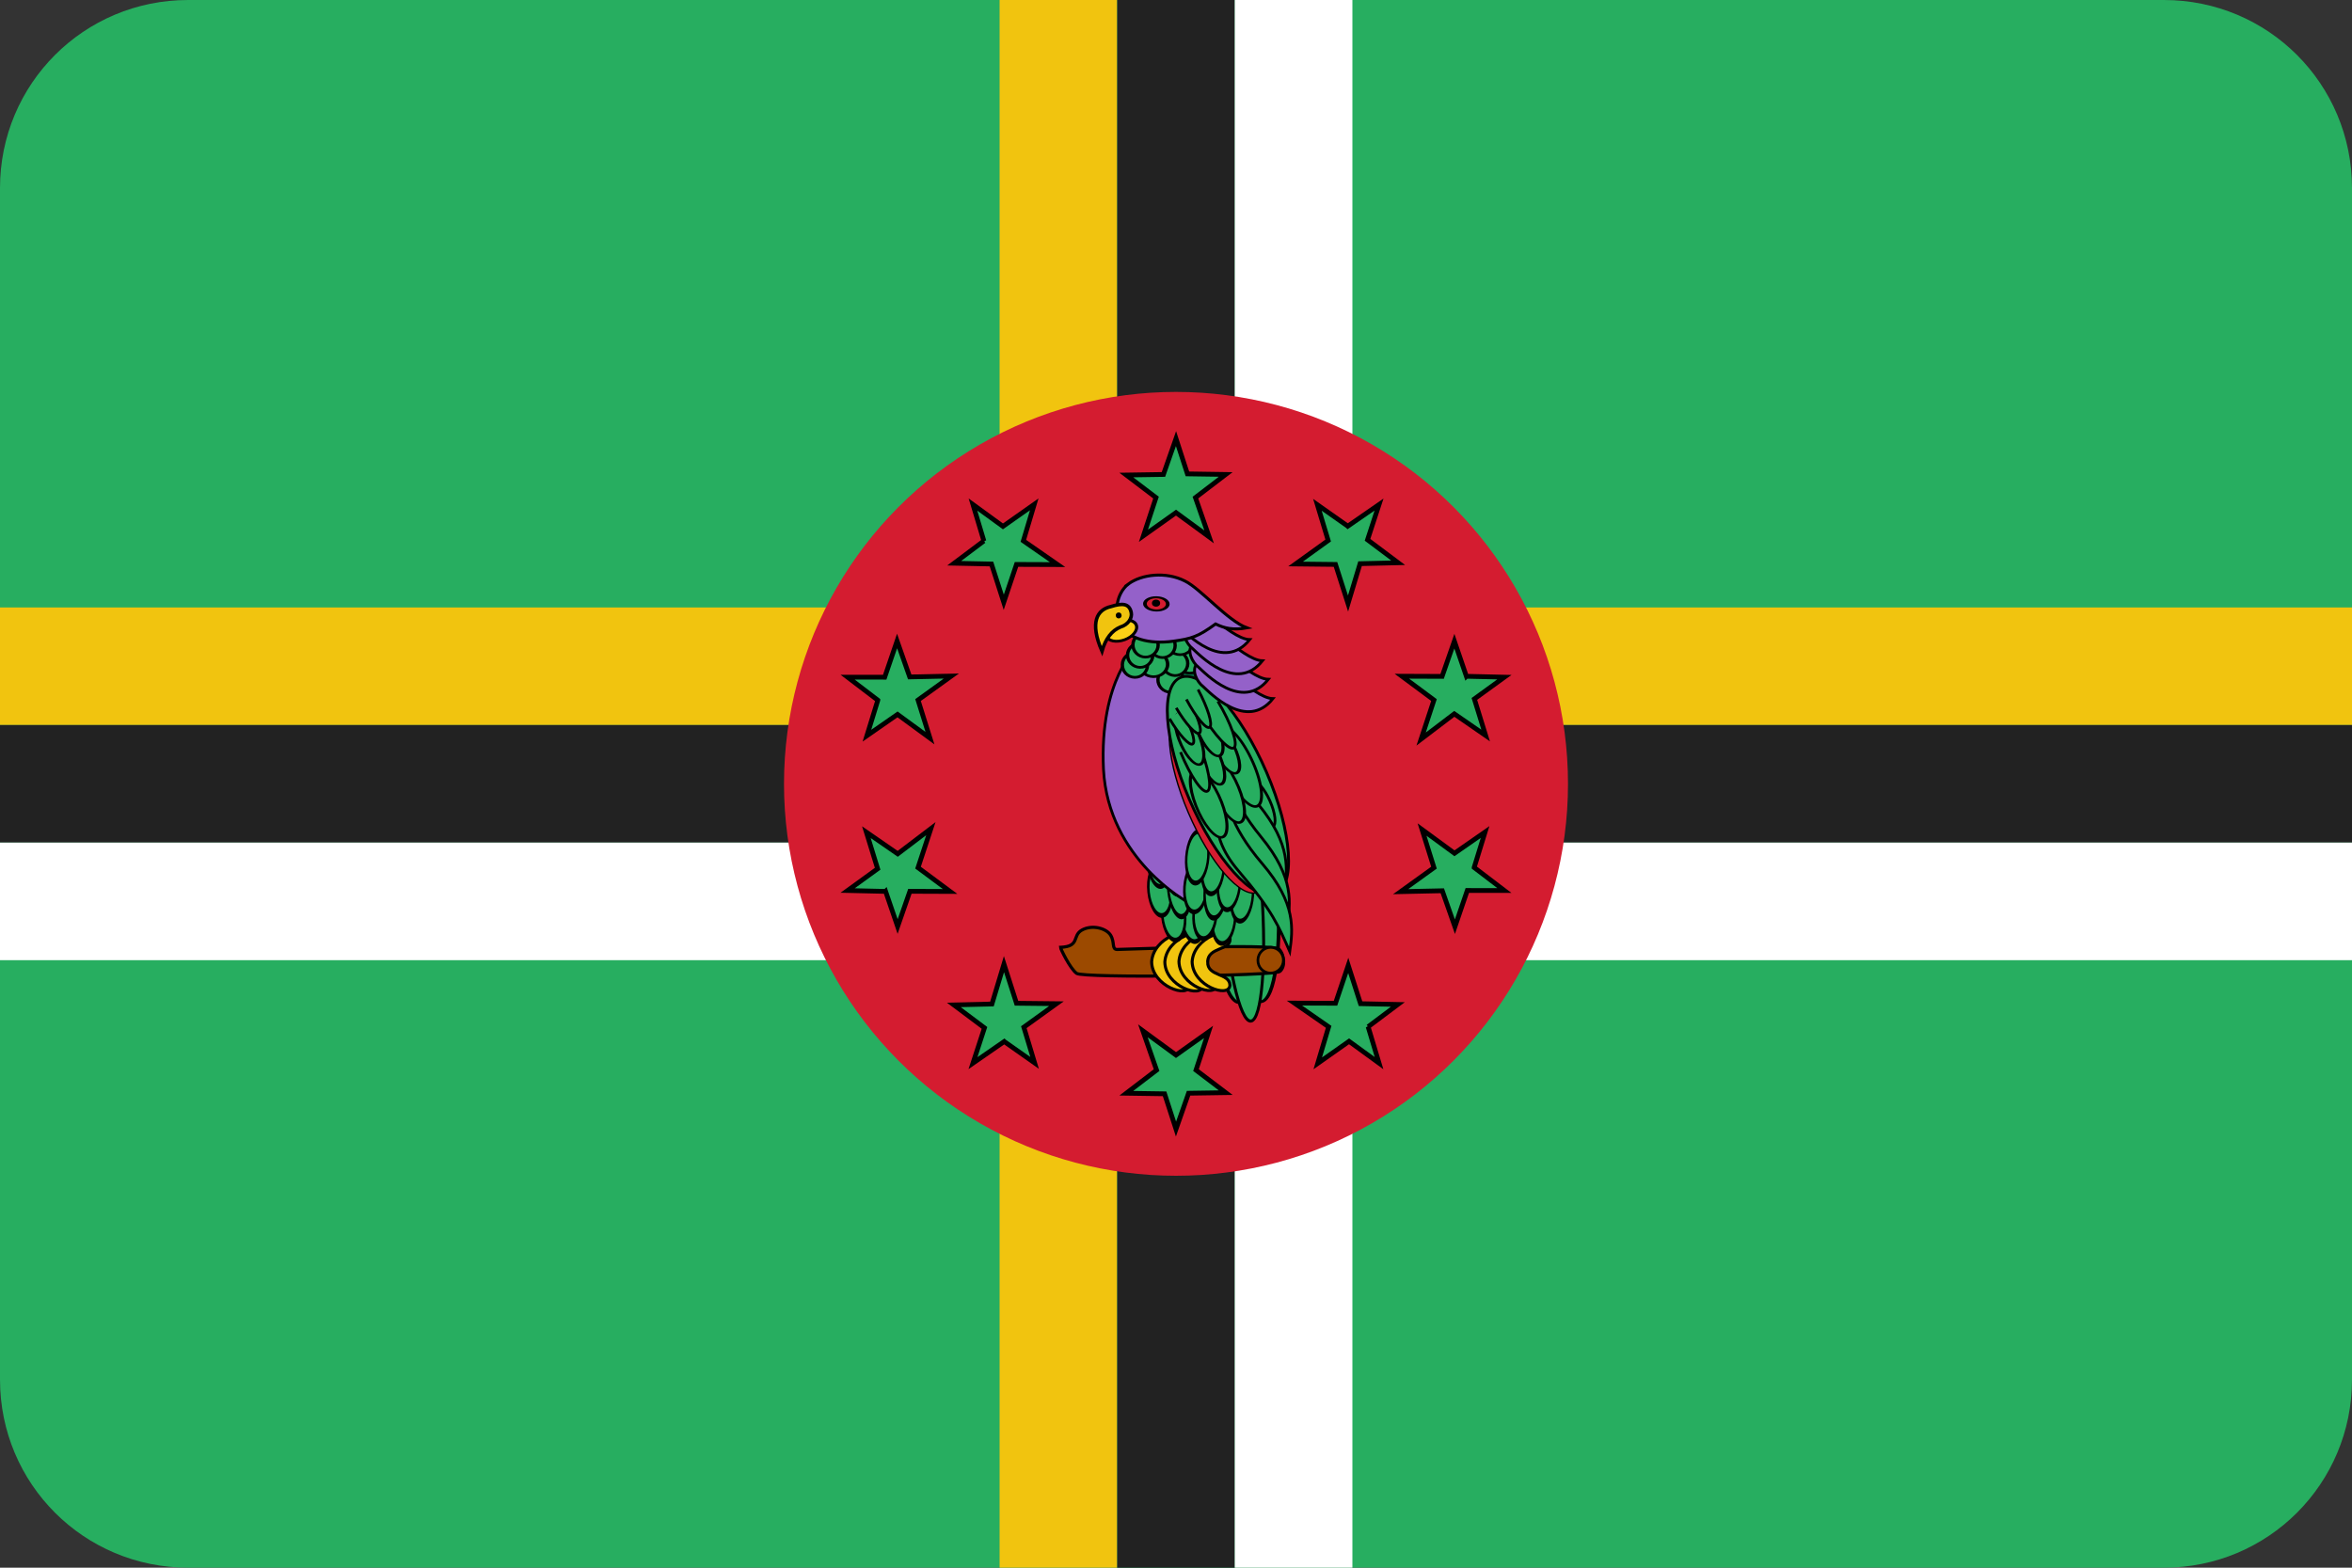 <?xml version="1.0" ?><svg height="600" id="svg2" version="1.1" width="900" xmlns="http://www.w3.org/2000/svg" xmlns:cc="http://creativecommons.org/ns#" xmlns:dc="http://purl.org/dc/elements/1.1/" xmlns:inkscape="http://www.inkscape.org/namespaces/inkscape" xmlns:rdf="http://www.w3.org/1999/02/22-rdf-syntax-ns#" xmlns:sodipodi="http://sodipodi.sourceforge.net/DTD/sodipodi-0.dtd" xmlns:svg="http://www.w3.org/2000/svg" xmlns:xlink="http://www.w3.org/1999/xlink"><rect width="100%" height="100%" fill="#333333" stroke="none"/><defs id="defs4"><clipPath clipPathUnits="userSpaceOnUse" id="clipPath3429"><path d="m 72,452.362 756,0 c 39.888,0 72,32.112 72,72 l 0,456 c 0,39.888 -32.112,72 -72,72 l -756,0 c -39.888,0 -72,-32.112 -72,-72 l 0,-456 c 0,-39.888 32.112,-72 72,-72 z" id="path3431" style="fill:#3b3c3d;fill-opacity:1;stroke:none"/></clipPath></defs><g id="layer1" transform="translate(0,-452.362)"><g clip-path="url(#clipPath3429)" id="g3451"><rect height="600" id="rect3017" style="fill:#27ae60;fill-opacity:1;stroke:none" width="900" x="0" y="452.362"/><g id="g3435" transform="translate(22.5,-2.6171874e-6)"><rect height="600" id="rect3787" style="fill:#f1c40f;fill-opacity:1;stroke:none" width="45" x="360" y="452.362"/><g id="g3431" transform="translate(-15,0)"><rect height="600" id="rect3789" style="fill:#222222;fill-opacity:1;stroke:none" width="45" x="420" y="452.362"/><rect height="600" id="rect3014" style="fill:#ffffff;fill-opacity:1;stroke:none" width="45" x="465" y="452.362"/></g></g><g id="g3441" transform="matrix(0,1,-1.5,0,1578.543,324.862)"><rect height="600" id="rect3443" style="fill:#f1c40f;fill-opacity:1;stroke:none" width="45" x="360" y="452.362"/><g id="g3445" transform="translate(-15,0)"><rect height="600" id="rect3447" style="fill:#222222;fill-opacity:1;stroke:none" width="45" x="420" y="452.362"/><rect height="600" id="rect3449" style="fill:#ffffff;fill-opacity:1;stroke:none" width="45" x="465" y="452.362"/></g></g><g id="g3153" transform="translate(-150,452.362)"><g id="g20" style="fill:#006b3f" transform="translate(600,300)"><circle cx="0" cy="0" id="circle22" r="150" style="fill:#d41c30"/><g id="star2"><path d="m -4.81,-118.41 4.81,-13.72 4.37,13.5 14.65,0.22 -11.59,8.85 5.25,15.05 -12.68,-9.29 -12.46,8.85 4.81,-14.61 -11.37,-8.63 14.21,-0.22 z" id="star" style="fill:#27ae60;fill-opacity:1;stroke:#000000;stroke-width:1.827"/><use height="1052.362" id="use26" style="fill:#27ae60;fill-opacity:1" transform="scale(-1,-1)" width="744.094" x="0" xlink:href="#star" y="0"/></g><use height="1052.362" id="use28" transform="matrix(0.809,0.588,-0.588,0.809,0,0)" width="744.094" x="0" xlink:href="#star2" y="0"/><use height="1052.362" id="use30" style="fill:#27ae60;fill-opacity:1" transform="matrix(0.309,0.951,-0.951,0.309,0,0)" width="744.094" x="0" xlink:href="#star2" y="0"/><use height="1052.362" id="use32" style="fill:#57bb63;fill-opacity:1" transform="matrix(-0.309,0.951,-0.951,-0.309,0,0)" width="744.094" x="0" xlink:href="#star2" y="0"/><use height="1052.362" id="use34" style="fill:#27ae60;fill-opacity:1" transform="matrix(-0.809,0.588,-0.588,-0.809,0,0)" width="744.094" x="0" xlink:href="#star2" y="0"/><g id="g36" style="stroke:#000000;stroke-width:4.567"><ellipse cx="680.21" cy="586.13" id="ellipse38" rx="30.805" ry="189.82" style="fill:#27ae60;fill-opacity:1;stroke-width:4.567" transform="matrix(0.29,-0.03,0.017,0.232,-186.117,-75.926)"/><ellipse cx="680.21" cy="586.13" id="ellipse40" rx="30.805" ry="189.82" style="fill:#27ae60;fill-opacity:1;stroke-width:4.567" transform="matrix(0.306,-0.032,0.017,0.232,-188.733,-74.887)"/><ellipse cx="680.21" cy="586.13" id="ellipse42" rx="30.805" ry="189.82" style="fill:#27ae60;fill-opacity:1;stroke-width:4.567" transform="matrix(0.245,-0.026,0.018,0.257,-151.947,-90.936)"/><path d="m -44.213,62.565 c 7.657,-0.319 4.332,-4.416 8.199,-6.596 3.865,-2.177 9.365,-0.737 11.016,1.986 1.65,2.723 0.327,5.397 2.45,5.433 2.126,0.037 59.928,-2.388 62.01,-0.105 2.085,2.28 2.428,6.776 0.269,8.524 -2.159,1.77 -75.235,2.588 -77.751,0.738 -2.517,-1.823 -6.202,-9.53 -6.194,-9.98 z" id="path44" style="fill:#9c4a00;stroke-width:1.201"/><path d="M -3.377,68.195 C -3.516,73.97 5.027,72.335 5.144,77.158 4.887,82.272 -9.18,77.471 -9.316,68.117 -8.731,58.772 5.038,54.154 5.209,59.492 c 0.127,4.435 -8.447,2.928 -8.585,8.703 z" id="path46" style="fill:#f1c40f;fill-opacity:1;stroke-width:1.156"/><path d="M 1.664,68.261 C 1.525,74.037 10.067,72.401 10.185,77.225 9.927,82.338 -4.14,77.537 -4.275,68.183 -3.69,58.838 10.079,54.221 10.249,59.558 c 0.127,4.435 -8.447,2.928 -8.585,8.703 z" id="path48" style="fill:#f1c40f;fill-opacity:1;stroke-width:1.156"/><path d="M 7.071,68.058 C 6.932,73.833 15.474,72.197 15.592,77.021 15.335,82.135 1.268,77.334 1.132,67.979 1.717,58.635 15.486,54.017 15.656,59.355 c 0.127,4.435 -8.447,2.928 -8.585,8.703 z" id="path50" style="fill:#f1c40f;fill-opacity:1;stroke-width:1.156"/><path d="m 12.111,68.124 c -0.139,5.776 8.404,4.14 8.521,8.963 C 20.375,82.201 6.308,77.4 6.173,68.046 6.758,58.701 20.527,54.084 20.697,59.421 c 0.127,4.435 -8.447,2.928 -8.585,8.703 z" id="path52" style="fill:#f1c40f;fill-opacity:1;stroke-width:1.156"/><ellipse cx="478.38" cy="-41.086" id="ellipse54" rx="3.534" ry="3.403" style="fill:#9c4a00;stroke-width:0.729" transform="matrix(1.38,0.021,-0.031,1.454,-625.227,117.205)"/><ellipse cx="427.11" cy="905" id="ellipse56" rx="20.814" ry="24.144" style="fill:#27ae60;fill-opacity:1;stroke-width:4.567" transform="matrix(0.207,-0.031,0.042,0.395,-119.978,-293.416)"/><ellipse cx="427.11" cy="905" id="ellipse58" rx="20.814" ry="24.144" style="fill:#27ae60;fill-opacity:1;stroke-width:4.567" transform="matrix(0.207,-0.031,0.042,0.395,-127.335,-293.996)"/><ellipse cx="427.11" cy="905" id="ellipse60" rx="20.814" ry="24.144" style="fill:#27ae60;fill-opacity:1;stroke-width:4.567" transform="matrix(0.207,-0.031,0.042,0.395,-132.603,-303.411)"/><ellipse cx="427.11" cy="905" id="ellipse62" rx="20.814" ry="24.144" style="fill:#27ae60;fill-opacity:1;stroke-width:4.567" transform="matrix(0.199,-0.032,0.046,0.436,-125.407,-340.635)"/><ellipse cx="427.11" cy="905" id="ellipse64" rx="20.814" ry="24.144" style="stroke-width:4.567" transform="matrix(0.2,-0.031,0.044,0.409,-112.651,-316.232)"/><ellipse cx="427.11" cy="905" id="ellipse66" rx="20.814" ry="24.144" style="stroke-width:4.567" transform="matrix(0.2,-0.031,0.044,0.409,-118.304,-319.639)"/><ellipse cx="427.11" cy="905" id="ellipse68" rx="20.814" ry="24.144" style="stroke-width:4.567" transform="matrix(0.2,-0.031,0.044,0.409,-125.437,-324.554)"/><ellipse cx="427.11" cy="905" id="ellipse70" rx="20.814" ry="24.144" style="fill:#27ae60;fill-opacity:1;stroke-width:4.567" transform="matrix(0.2,-0.031,0.044,0.409,-132.042,-327.532)"/><path d="m -14.734,-52.686 c 0,0 -14.655,12.719 -13.011,47.144 1.845,34.62 32.393,50.894 32.393,50.894 0,0 7.786,-9.827 6.882,-37.643 C 9.347,-32.96 -5.078,-50.929 -5.078,-50.929 l -9.656,-1.757 z" id="path72" style="fill:#9461c9;stroke-width:1.05"/><ellipse cx="427.11" cy="905" id="ellipse74" rx="20.814" ry="24.144" style="fill:#27ae60;fill-opacity:1;stroke-width:4.567" transform="matrix(0.21,0.006,-0.029,0.396,-45.183,-309.401)"/><ellipse cx="427.11" cy="905" id="ellipse76" rx="20.814" ry="24.144" style="fill:#27ae60;fill-opacity:1;stroke-width:4.567" transform="matrix(0.21,0.006,-0.029,0.396,-52.319,-311.283)"/><ellipse cx="427.11" cy="905" id="ellipse78" rx="20.814" ry="24.144" style="fill:#27ae60;fill-opacity:1;stroke-width:4.567" transform="matrix(0.21,0.006,-0.029,0.396,-55.825,-321.487)"/><ellipse cx="427.11" cy="905" id="ellipse80" rx="20.814" ry="24.144" style="fill:#27ae60;fill-opacity:1;stroke-width:4.567" transform="matrix(0.202,0.005,-0.032,0.437,-42.11,-356.832)"/><ellipse cx="427.11" cy="905" id="ellipse82" rx="20.814" ry="24.144" style="fill:#27ae60;fill-opacity:1;stroke-width:4.567" transform="matrix(0.202,0.005,-0.03,0.41,-33.907,-330.547)"/><ellipse cx="427.11" cy="905" id="ellipse84" rx="20.814" ry="24.144" style="fill:#27ae60;fill-opacity:1;stroke-width:4.567" transform="matrix(0.202,0.005,-0.03,0.41,-38.863,-334.906)"/><ellipse cx="427.11" cy="905" id="ellipse86" rx="20.814" ry="24.144" style="fill:#27ae60;fill-opacity:1;stroke-width:4.567" transform="matrix(0.202,0.005,-0.03,0.41,-45.006,-341.014)"/><ellipse cx="427.11" cy="905" id="ellipse88" rx="20.814" ry="24.144" style="fill:#27ae60;fill-opacity:1;stroke-width:4.567" transform="matrix(0.202,0.005,-0.03,0.41,-50.974,-345.121)"/><ellipse cx="624.42" cy="606.11" id="ellipse90" rx="58.28" ry="186.49" style="fill:#d41c30;stroke-width:1.827pt" transform="matrix(0.198,-0.076,0.08,0.187,-155.838,-59.213)"/><ellipse cx="218.13" cy="356.75" id="ellipse92" rx="10.823" ry="12.905" style="stroke-width:2.673" transform="matrix(0.498,0.009,-0.007,0.369,-99.511,-162.769)"/><ellipse cx="218.13" cy="356.75" id="ellipse94" rx="10.823" ry="12.905" style="stroke-width:2.824" transform="matrix(0.446,0.008,-0.007,0.369,-84.135,-169.3)"/><ellipse cx="218.13" cy="356.75" id="ellipse96" rx="10.823" ry="12.905" style="stroke-width:2.824" transform="matrix(0.446,0.008,-0.007,0.369,-90.652,-169.416)"/><ellipse cx="218.13" cy="356.75" id="ellipse98" rx="10.823" ry="12.905" style="stroke-width:2.85" transform="matrix(0.467,0.008,-0.006,0.346,-93.888,-166.369)"/><ellipse cx="218.13" cy="356.75" id="ellipse100" rx="10.823" ry="12.905" style="fill:#27ae60;fill-opacity:1;stroke-width:2.85" transform="matrix(0.467,0.008,-0.006,0.346,-94.462,-172.017)"/><ellipse cx="218.13" cy="356.75" id="ellipse102" rx="10.823" ry="12.905" style="fill:#27ae60;fill-opacity:1;stroke-width:2.824" transform="matrix(0.446,0.008,-0.007,0.369,-96.878,-173.22)"/><ellipse cx="218.13" cy="356.75" id="ellipse104" rx="10.823" ry="12.905" style="fill:#27ae60;fill-opacity:1;stroke-width:2.854" transform="matrix(0.446,0.008,-0.006,0.361,-95.469,-176.631)"/><ellipse cx="218.13" cy="356.75" id="ellipse106" rx="10.823" ry="12.905" style="fill:#27ae60;fill-opacity:1;stroke-width:2.673" transform="matrix(0.498,0.009,-0.007,0.369,-114.725,-179.37)"/><ellipse cx="218.13" cy="356.75" id="ellipse108" rx="10.823" ry="12.905" style="fill:#27ae60;fill-opacity:1;stroke-width:2.85" transform="matrix(0.467,0.008,-0.006,0.346,-98.157,-179.081)"/><ellipse cx="218.13" cy="356.75" id="ellipse110" rx="10.823" ry="12.905" style="fill:#27ae60;fill-opacity:1;stroke-width:2.854" transform="matrix(0.446,0.008,-0.006,0.361,-100.291,-183.521)"/><ellipse cx="218.13" cy="356.75" id="ellipse112" rx="10.823" ry="12.905" style="fill:#27ae60;fill-opacity:1;stroke-width:2.824" transform="matrix(0.446,0.008,-0.007,0.369,-110.489,-178.906)"/><ellipse cx="218.13" cy="356.75" id="ellipse114" rx="10.823" ry="12.905" style="fill:#27ae60;fill-opacity:1;stroke-width:2.854" transform="matrix(0.446,0.008,-0.006,0.361,-108.857,-179.772)"/><ellipse cx="218.13" cy="356.75" id="ellipse116" rx="10.823" ry="12.905" style="fill:#27ae60;fill-opacity:1;stroke-width:2.854" transform="matrix(0.446,0.008,-0.006,0.361,-106.807,-183.696)"/><ellipse cx="528.68" cy="564.48" id="ellipse118" rx="67.438" ry="205.64" style="fill:#27ae60;fill-opacity:1;stroke-width:4.649" transform="matrix(0.219,-0.077,0.087,0.202,-145.015,-72.556)"/><ellipse cx="528.68" cy="646.07" id="ellipse120" rx="13.321" ry="40.796" style="fill:#27ae60;fill-opacity:1;stroke-width:4.567" transform="matrix(0.206,-0.098,0.095,0.212,-137.122,-77.403)"/><path d="M 31.463,7.799 C 44.273,23.397 42.656,33.302 41.32,41.682 37.295,32.019 35.097,25.936 22.285,10.335 9.472,-5.266 15.867,-16.213 16.747,-21.981 c 1.927,4.993 1.903,14.179 14.716,29.78 z" id="path122" style="fill:#27ae60;fill-opacity:1;stroke-width:1.05"/><path d="M 32.616,20.398 C 45.427,35.996 43.809,45.901 42.473,54.281 38.449,44.618 36.251,38.535 23.438,22.934 10.625,7.333 17.021,-3.613 17.9,-9.382 c 1.927,4.993 1.903,14.179 14.716,29.78 z" id="path124" style="fill:#27ae60;fill-opacity:1;stroke-width:1.05"/><path d="M 33.002,30.545 C 46.122,45.868 44.702,55.805 43.534,64.212 39.317,54.636 36.998,48.601 23.876,33.276 10.754,17.951 16.929,6.871 17.693,1.085 19.719,6.036 19.879,15.22 33.002,30.545 Z" id="path126" style="fill:#27ae60;fill-opacity:1;stroke-width:1.05"/><ellipse cx="528.68" cy="646.07" id="ellipse128" rx="13.321" ry="40.796" style="fill:#27ae60;fill-opacity:1;stroke-width:2.537" transform="matrix(0.408,-0.104,0.167,0.378,-299.571,-196.03)"/><ellipse cx="528.68" cy="646.07" id="ellipse130" rx="13.321" ry="40.796" style="fill:#27ae60;fill-opacity:1;stroke-width:2.995" transform="matrix(0.367,-0.063,0.13,0.313,-259.003,-166.871)"/><ellipse cx="528.68" cy="646.07" id="ellipse132" rx="13.321" ry="40.796" style="fill:#27ae60;fill-opacity:1;stroke-width:2.995" transform="matrix(0.368,-0.055,0.123,0.315,-261.524,-166.82)"/><ellipse cx="528.68" cy="646.07" id="ellipse134" rx="13.321" ry="40.796" style="fill:#27ae60;fill-opacity:1;stroke-width:3.83" transform="matrix(0.297,-0.054,0.112,0.233,-211.07,-135.538)"/><ellipse cx="528.68" cy="646.07" id="ellipse136" rx="13.321" ry="40.796" style="fill:#27ae60;fill-opacity:1;stroke-width:3.83" transform="matrix(0.3,-0.038,0.097,0.239,-208.27,-143.865)"/><path d="M 8.62,-15.768 C 12.407,-6.513 13.941,1.809 12.04,2.81 10.141,3.809 5.527,-2.891 1.739,-12.146" id="path138" style="fill:#27ae60;fill-opacity:1;stroke-width:1.05"/><ellipse cx="528.68" cy="646.07" id="ellipse140" rx="13.321" ry="40.796" style="fill:#27ae60;fill-opacity:1;stroke-width:3.83" transform="matrix(0.3,-0.038,0.097,0.239,-208.894,-154.737)"/><ellipse cx="528.68" cy="646.07" id="ellipse142" rx="13.321" ry="40.796" style="fill:#27ae60;fill-opacity:1;stroke-width:3.83" transform="matrix(0.3,-0.032,0.091,0.241,-212.194,-155.987)"/><path d="m 2.026,-28.338 c 3.678,6.254 5.658,12.094 4.418,13.037 -1.238,0.942 -5.228,-3.368 -8.905,-9.622" id="path144" style="fill:#27ae60;fill-opacity:1;stroke-width:1.05"/><path d="m 4.573,-32.485 c 3.678,6.254 5.658,12.094 4.418,13.037 -1.238,0.942 -5.228,-3.368 -8.905,-9.622" id="path146" style="fill:#27ae60;fill-opacity:1;stroke-width:1.05"/><path d="m 16.013,-31.607 c 5.125,8.543 7.883,16.521 6.153,17.811 -1.727,1.288 -7.288,-4.599 -12.413,-13.141" id="path148" style="fill:#27ae60;fill-opacity:1;stroke-width:1.05"/><path d="m 8.452,-36.082 c 3.693,6.905 5.687,13.348 4.449,14.385 -1.236,1.036 -5.236,-3.727 -8.928,-10.632" id="path150" style="fill:#27ae60;fill-opacity:1;stroke-width:1.05"/><path d="m 8.125,-46.086 c -2.465,2.482 -0.051,7.124 2.206,8.801 2.531,2.294 16.742,17.286 26.769,4.672 C 29.065,-32.759 14.072,-51.617 8.125,-46.086 Z" id="path152" style="fill:#9461c9;stroke-width:1.079"/><path d="m 6.369,-53.486 c -2.465,2.482 -0.051,7.124 2.206,8.801 2.531,2.294 16.742,17.286 26.769,4.672 C 27.31,-40.158 12.317,-59.017 6.369,-53.486 Z" id="path154" style="fill:#9461c9;stroke-width:1.079"/><path d="m 4.123,-60.576 c -2.465,2.482 -0.051,7.124 2.206,8.801 2.531,2.294 16.742,17.286 26.769,4.672 -8.034,-0.146 -23.027,-19.005 -28.974,-13.473 z" id="path156" style="fill:#9461c9;stroke-width:1.079"/><path d="m -0.759,-68.687 c -2.465,2.482 -0.051,7.124 2.206,8.801 2.531,2.294 16.742,17.286 26.769,4.672 -8.034,-0.146 -23.027,-19.005 -28.974,-13.473 z" id="path158" style="fill:#9461c9;stroke-width:1.079"/><path d="m -18.272,-76.448 c 5.08,-3.779 14.412,-4.884 21.681,-1.183 6.055,2.967 16.147,15.073 23.734,17.935 -5.34,0.953 -8.589,0.148 -12.001,-1.492 -6.739,4.88 -9.14,5.611 -16.008,6.57 -9.552,1.378 -17.48,-1.109 -20.266,-6.089 -2.839,-4.7 -1.615,-12.239 2.86,-15.741 z" id="path160" style="fill:#9461c9;stroke-width:1.146"/><ellipse cx="287.23" cy="323.04" id="ellipse162" rx="14.154" ry="14.986" style="fill:#d41c30;stroke-width:4.567" transform="matrix(0.309,0.006,-0.003,0.169,-95.304,-125.191)"/><ellipse cx="204.58" cy="348.26" id="ellipse164" rx="23.254" ry="15.895" style="fill:#fcd116;stroke-width:4.567" transform="matrix(0.246,-0.091,0.081,0.219,-99.445,-116.289)"/><ellipse cx="283.9" cy="333.86" id="ellipse166" rx="5.828" ry="5.828" style="fill:#000000;stroke:none" transform="matrix(0.27,0.005,-0.004,0.233,-82.956,-148.374)"/><path d="m -17.128,-65.515 c 0.402,1.949 -1.044,4.582 -4.18,5.515 -3.195,1.323 -5.618,4.322 -7.016,9.226 -4.856,-11.184 -1.77,-15.916 3.388,-17.066 4.437,-1.415 7.11,-1.236 7.808,2.324 z" id="path168" style="fill:#f1c40f;fill-opacity:1;stroke-width:1.337"/><circle cx="198.98" cy="362.39" id="ellipse170" r="4.71" style="fill:#000000;stroke:none" transform="matrix(0.236,-0.012,0.013,0.242,-73.601,-149.766)"/></g></g></g></g></g></svg>